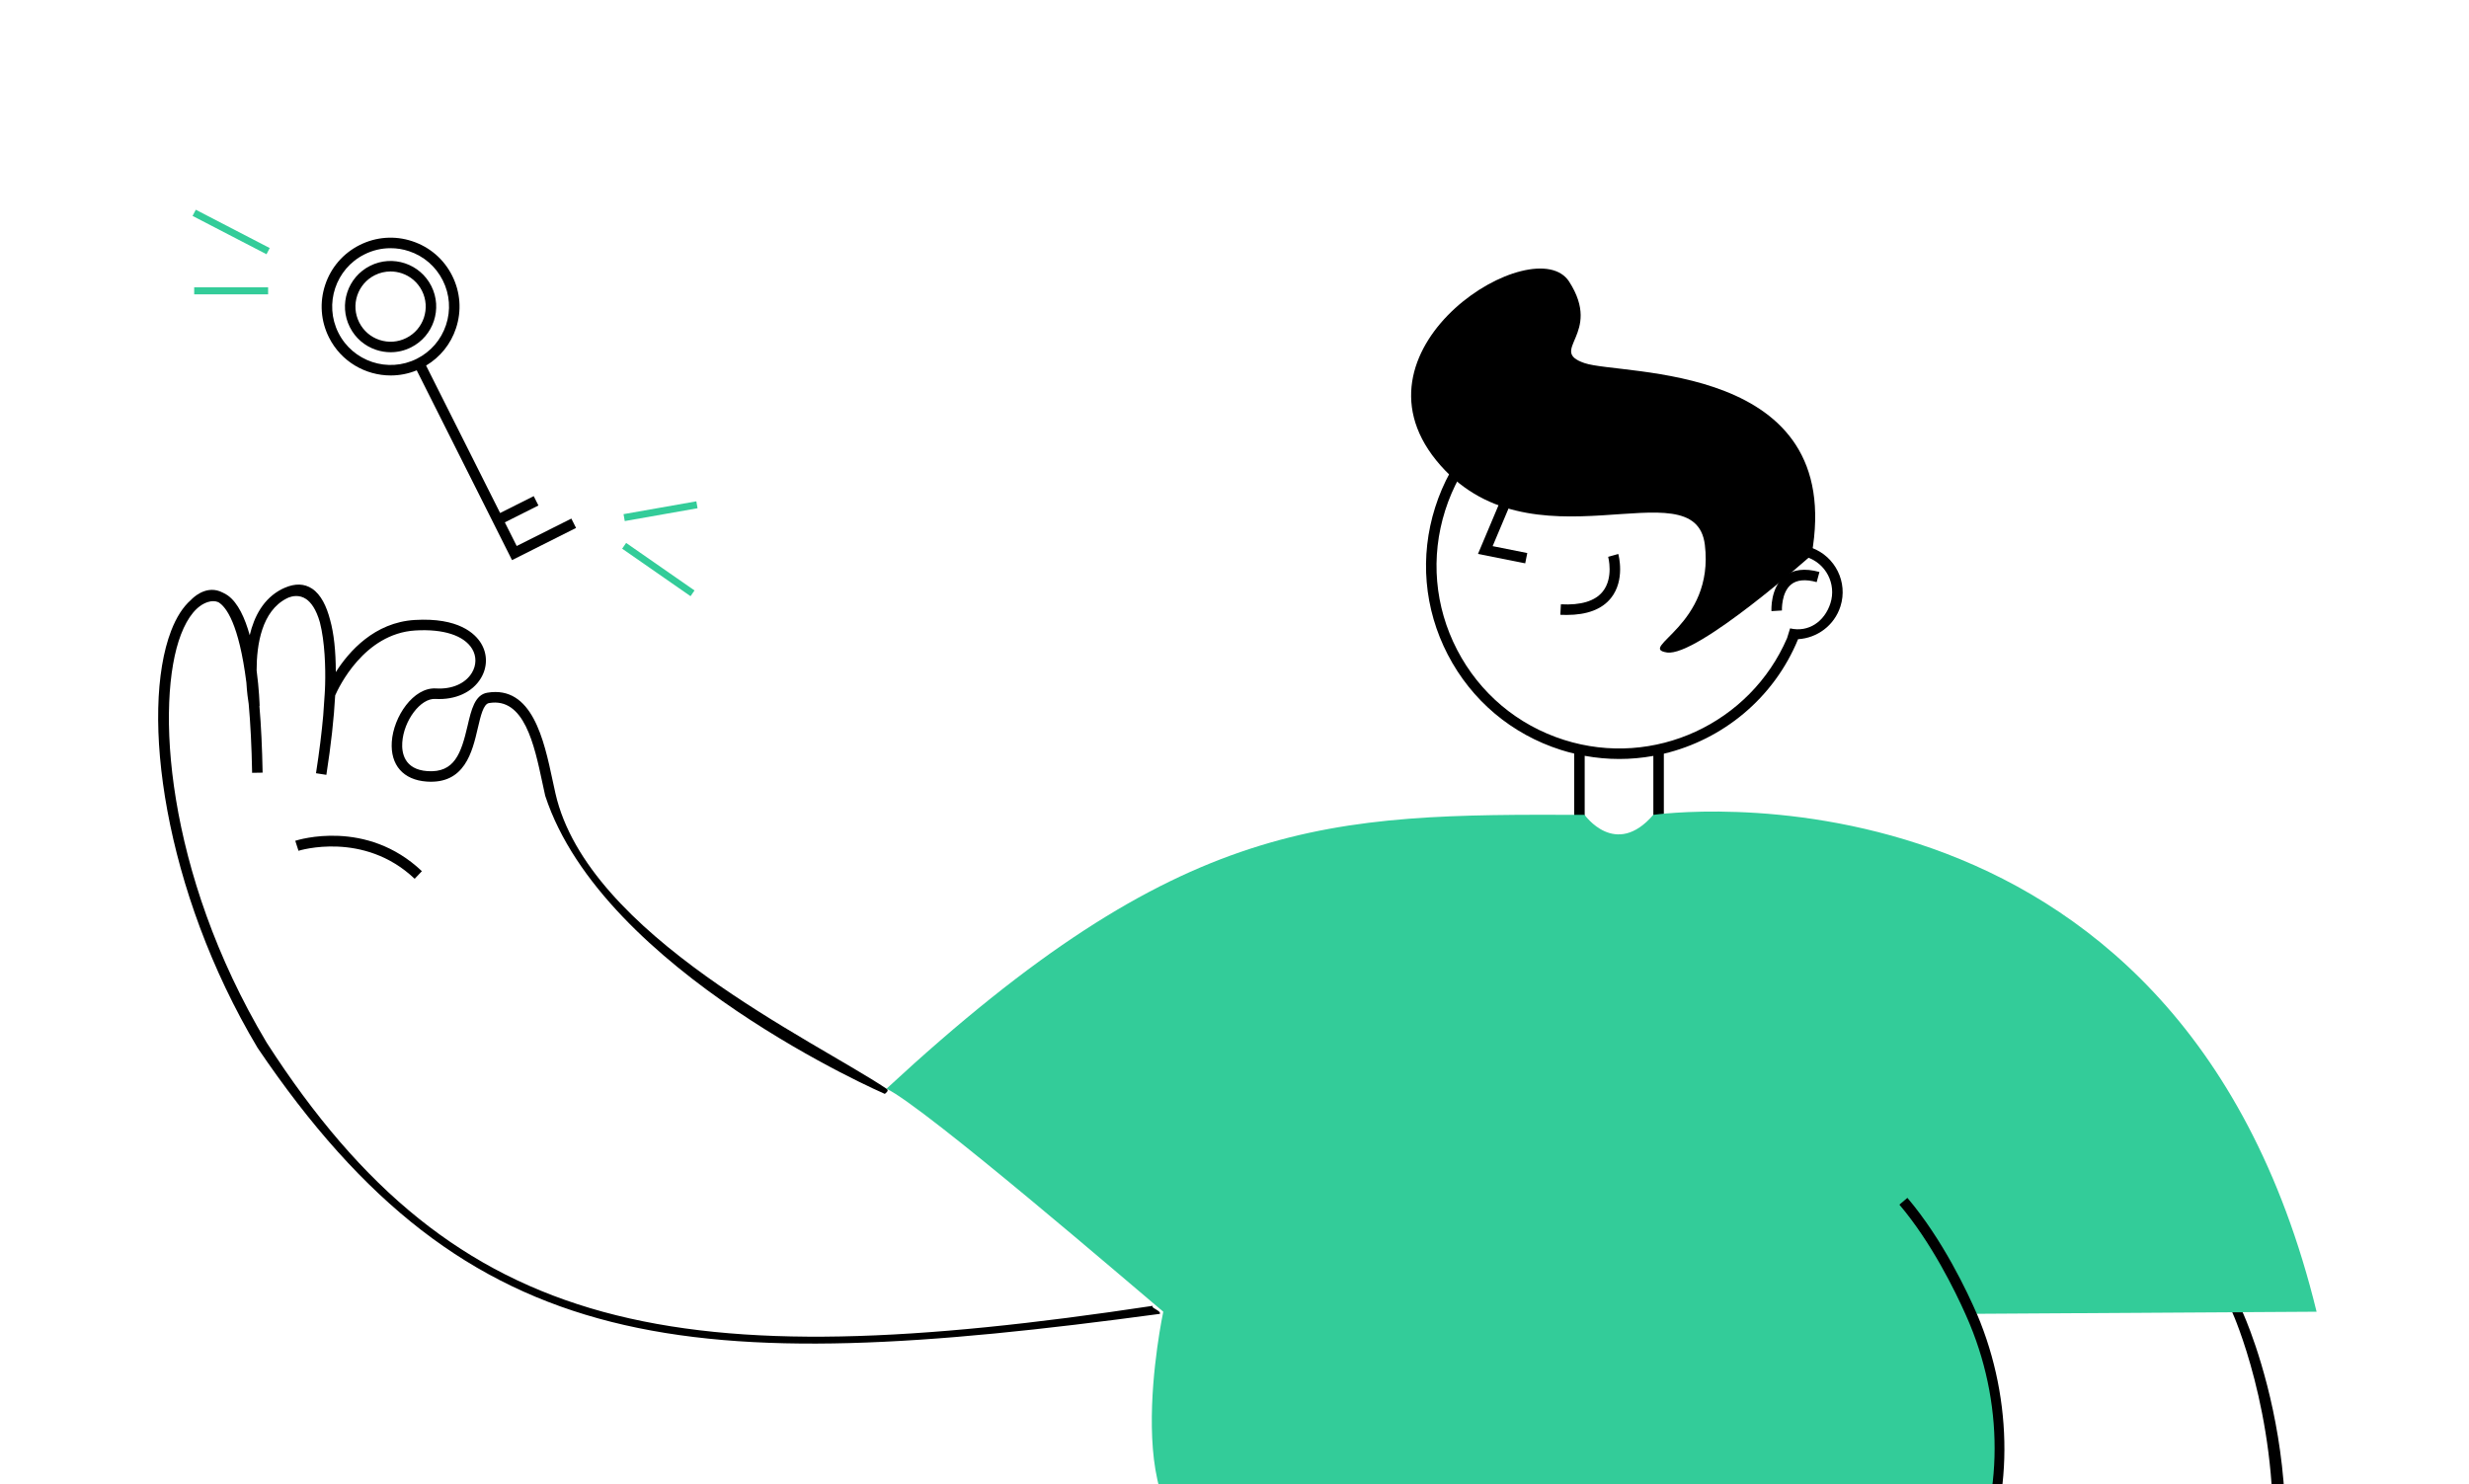 <?xml version="1.0" encoding="UTF-8"?> <svg xmlns="http://www.w3.org/2000/svg" width="765" height="460" viewBox="0 0 765 460" fill="none"> <g clip-path="url(#clip0)"> <path d="M104.847 103.138C100.369 94.218 103.982 83.323 112.9 78.849C115.458 77.556 118.222 76.917 121.003 76.917C122.919 76.917 124.844 77.215 126.715 77.84C131.304 79.36 135.026 82.585 137.196 86.903C139.364 91.221 139.72 96.121 138.2 100.709C136.679 105.297 133.462 109.018 129.142 111.192C120.225 115.666 109.326 112.058 104.847 103.138V103.138ZM178.487 163.619L177.029 160.721L160.097 169.215L156.417 161.886L166.829 156.659L165.368 153.761L154.958 158.989L132.019 113.294C136.396 110.68 139.665 106.632 141.287 101.732C143.082 96.32 142.66 90.539 140.101 85.439C137.543 80.34 133.152 76.548 127.737 74.758C122.326 72.954 116.537 73.38 111.441 75.937C106.345 78.494 102.549 82.883 100.755 88.294C98.961 93.721 99.382 99.502 101.941 104.601C105.685 112.058 113.232 116.362 121.056 116.362C123.759 116.362 126.493 115.851 129.118 114.771L158.65 173.59L178.487 163.619" fill="black"></path> <path d="M125.906 104.743C123.308 106.05 120.355 106.263 117.595 105.354C114.835 104.445 112.596 102.499 111.291 99.9C109.986 97.3 109.771 94.36 110.686 91.59C111.601 88.835 113.537 86.591 116.135 85.284C117.674 84.517 119.336 84.133 121.009 84.133C122.161 84.133 123.319 84.318 124.445 84.687C127.205 85.596 129.444 87.542 130.749 90.127C133.444 95.496 131.271 102.059 125.906 104.743V104.743ZM133.655 88.678C130.157 81.704 121.643 78.878 114.676 82.386C107.709 85.88 104.886 94.403 108.385 101.363C110.079 104.743 112.987 107.258 116.572 108.437C118.034 108.919 119.537 109.161 121.034 109.161C123.207 109.161 125.366 108.664 127.364 107.655C134.332 104.161 137.154 95.638 133.655 88.678Z" fill="black"></path> <path d="M82.574 78.792L59.668 66.918L60.666 65L83.572 76.875L82.574 78.792" fill="#33CC99"></path> <path d="M83.074 91.221H60.168V89.048H83.074V91.221" fill="#33CC99"></path> <path d="M213.955 184.769L192.77 170.04L194.007 168.264L215.192 182.994L213.955 184.769Z" fill="#33CC99"></path> <path d="M193.577 161.489L193.199 159.344L215.757 155.367L216.133 157.512L193.577 161.489Z" fill="#33CC99"></path> <path d="M172.102 245.903C171.811 244.625 171.522 243.275 171.225 241.883C168.568 229.412 164.926 212.339 150.986 214.682C147.107 215.336 146.023 219.995 144.875 224.923C142.875 233.531 140.816 239.554 132.433 238.986C125.186 238.474 124.437 233.219 124.636 230.136C125.078 223.304 130.323 216.316 134.897 216.614C141.08 216.969 146.353 214.569 148.997 210.194C151.058 206.771 151.084 202.737 149.066 199.399C147.215 196.345 142.077 191.331 128.499 192.14C115.997 192.893 108.105 201.913 104.048 208.291C104.038 201.7 103.452 196.302 102.281 192.112C101.185 187.893 99.444 184.257 96.699 182.439C94.297 180.848 91.451 180.763 88.238 182.155C87.681 182.382 87.336 182.567 87.286 182.595C81.654 185.493 78.762 190.99 77.373 196.856C75.912 191.586 73.76 186.828 70.598 184.555C70.096 184.2 69.579 183.916 69.048 183.675C68.74 183.518 68.427 183.362 68.108 183.249C63.366 181.487 59.517 185.55 59.152 185.947C56.72 188.064 54.642 191.288 53.027 195.493C43.337 220.747 50.705 275.987 79.805 324.736C145.24 421.574 213.42 426.9 359.367 407.192C359.854 406.184 356.336 405.317 357.237 404.692C210.224 426.9 141.511 414.65 82.653 323.174L82.539 322.961L82.516 322.946C51.087 270.206 48.12 217.353 56.063 196.657C58.197 191.089 61.095 187.609 64.439 186.572C65.623 186.203 66.67 186.217 67.657 186.629C70.061 188.05 74.022 193.262 76.342 211.543C76.518 214.54 76.853 216.927 77.058 218.177C77.59 224.128 77.967 231.173 78.117 239.511L81.369 239.454C81.231 231.784 80.897 224.895 80.376 218.773L80.444 218.759C80.431 218.304 80.286 213.603 79.511 207.765C79.507 199.683 81.139 189.371 88.829 185.464C89.046 185.351 89.253 185.265 89.464 185.166C90.485 184.768 92.735 184.2 94.881 185.678C96.293 186.658 97.927 188.689 99.118 192.879C100.664 198.944 100.889 206.941 100.739 212.182C100.722 212.708 100.701 213.234 100.678 213.773C100.655 214.242 100.629 214.682 100.603 215.08L100.144 221.756C99.682 226.955 98.962 232.878 97.908 239.639L101.121 240.136C102.568 230.847 103.476 222.637 103.852 215.52C104.875 213.177 112.75 196.345 128.693 195.393C137.368 194.867 143.779 196.941 146.283 201.089C147.665 203.362 147.64 206.146 146.213 208.504C144.204 211.842 140.052 213.66 135.087 213.361C128.107 212.935 121.897 222.097 121.392 229.923C120.927 237.125 124.97 241.713 132.204 242.224C144.005 243.062 146.337 233.006 148.043 225.662C148.938 221.813 149.783 218.177 151.523 217.892C162.393 216.046 165.53 230.747 168.044 242.551C168.345 243.971 168.636 245.335 168.93 246.627C186.787 301.194 274.142 339.012 274.142 339.012C274.142 339.012 275.74 337.947 274.675 337.414C252.241 322.372 182.099 289.865 172.102 245.903Z" fill="black"></path> <path d="M91.484 260.577L92.486 263.673C92.686 263.602 112.724 257.395 128.479 272.352L130.719 269.994C113.531 253.674 92.379 260.278 91.484 260.577Z" fill="black"></path> <path d="M472.578 174.585L457.938 171.673L473.866 133.89L476.862 135.154L462.483 169.258L473.214 171.403L472.578 174.585" fill="black"></path> <path d="M485.412 190.579C484.777 190.579 484.126 190.565 483.457 190.537L483.628 187.284C489.856 187.61 494.215 186.289 496.589 183.335C500.015 179.088 498.296 172.625 498.279 172.568L501.411 171.688C501.503 172.014 503.603 179.784 499.14 185.352C496.356 188.832 491.742 190.579 485.412 190.579" fill="black"></path> <path d="M516.468 202.212C507.146 200.735 531.283 193.86 528.239 168.861C525.195 143.876 473.784 178.207 445.012 142.683C416.238 107.144 475.671 70.895 486.192 87.287C496.713 103.678 479.434 108.579 490.939 112.527C502.443 116.476 572.058 111.959 561.298 172.028C561.298 172.028 525.791 203.689 516.468 202.212" fill="black"></path> <path d="M567.149 186.942C565.345 192.624 560.367 196.076 554.647 194.741L553.717 197.752C542.358 224.129 512.56 238.177 484.619 229.314C470.202 224.74 458.43 214.825 451.471 201.388C444.511 187.965 443.2 172.625 447.775 158.208C452.352 143.79 462.267 132.015 475.698 125.055C483.866 120.822 492.74 118.677 501.684 118.677C507.442 118.677 513.232 119.572 518.878 121.362C533.297 125.936 545.068 135.85 552.028 149.287C555.263 155.523 557.258 162.185 558.025 168.974C557.522 168.917 557.02 168.875 556.522 168.861C556.868 169.94 556.944 171.076 556.705 172.128C557.715 172.156 558.735 172.327 559.743 172.639C565.726 174.542 569.047 180.948 567.149 186.942ZM561.367 169.784C560.662 162.199 558.523 154.756 554.915 147.796C547.556 133.592 535.108 123.109 519.862 118.265C504.617 113.422 488.4 114.814 474.2 122.172C460.001 129.529 449.514 141.972 444.676 157.228C439.836 172.469 441.224 188.69 448.583 202.88C455.942 217.084 468.389 227.566 483.635 232.41C485.004 232.85 486.378 233.22 487.751 233.546V256.6H491.004V234.242C494.582 234.896 498.163 235.222 501.711 235.222C505.28 235.222 508.814 234.896 512.276 234.271V256.6H515.529V233.589C533.798 229.228 549.617 216.388 557.12 198.093C563.006 197.752 568.362 193.86 570.249 187.923C572.621 180.451 568.647 172.468 561.367 169.784Z" fill="black"></path> <path d="M552.921 178.605C548.502 182.184 548.855 189.102 548.873 189.4L552.119 189.201C552.114 189.158 551.883 183.633 554.969 181.133C556.742 179.698 559.405 179.443 562.883 180.409L563.742 177.27C559.197 176.02 555.556 176.474 552.921 178.605Z" fill="black"></path> <path d="M618.979 433.91C621.234 444.933 618.275 458.512 618.275 458.512C618.275 543.019 505.848 524.909 484.009 517.984C467.663 504.419 410.878 479.207 378.011 478.568C345.134 477.929 360.433 406.525 360.433 406.525C352.054 399.522 286.535 343.039 274.676 337.414C366.292 252.538 411.458 252.254 490.982 252.538C490.982 252.538 500.531 266.159 512.259 252.538C512.259 252.538 674.5 229.115 717.775 406.525L611.055 407.178C611.055 407.178 616.714 422.874 618.979 433.91Z" fill="#33CC99"></path> <path d="M694.866 406.695H691.648C692.15 407.675 746.367 529.688 626.221 606.745H626.22C581.514 633.449 530.2 634.287 495.023 630.296C452.992 625.538 415.369 611.674 396.731 600.055C376.601 587.499 376.711 583.11 376.937 582.357C377.339 581.022 380.703 580.368 383.18 580.368C383.304 580.368 383.424 580.368 383.542 580.368L385.967 580.44C417.196 594.686 459.272 598.465 459.698 598.493L459.977 595.254C459.55 595.226 416.767 591.377 385.946 576.846C378.997 573.565 373.981 570.624 370.369 568.039C362.439 561.647 361.458 557.542 361.85 555.383C362.013 554.489 362.443 553.665 363.046 552.926C363.896 551.932 364.96 551.136 365.925 550.54C366.129 550.412 366.332 550.298 366.544 550.17C366.567 550.17 366.59 550.156 366.612 550.142C367.183 549.829 367.778 549.545 368.379 549.29C368.408 549.276 368.439 549.261 368.443 549.261H368.442C370.743 548.267 373.129 547.642 374.72 547.344C385.771 558.21 415.973 566.988 470.801 575.61L471.308 572.386C434.67 566.633 386.852 557.557 375.534 543.367C373.223 539.475 372.702 536.307 374.013 533.964C374.111 533.822 374.209 533.665 374.322 533.523C376.834 530.299 382.35 528.921 385.72 528.367C386.531 528.239 387.343 528.126 388.146 528.04C388.366 528.026 388.512 528.012 388.522 528.012C391.697 527.685 394.661 527.657 396.6 527.742C418.295 539.361 478.243 550.17 480.795 550.639L481.367 547.429C480.777 547.33 425.001 537.273 401.38 526.464L397.778 524.674C397.739 524.66 397.701 524.631 397.662 524.617C396.435 523.935 395.396 523.31 394.501 522.714C391.876 520.867 389.931 518.666 390.222 516.919C390.448 515.569 392.567 512.203 407.303 510.257C418.358 508.794 435.948 512.245 456.317 516.237C487.532 522.359 526.378 529.972 563.428 524.646C583.893 521.72 600.765 509.859 610.933 491.28C623.569 468.184 624.26 436.907 613.617 409.862H613.624C613.565 409.72 613.297 409.038 612.832 407.944C612.725 407.689 612.624 407.433 612.514 407.177H612.5C609.722 400.757 601.992 384.195 590.991 371.241L588.512 373.343C598.469 385.076 605.851 400.26 608.968 407.248C609.232 407.831 609.483 408.413 609.735 408.996C609.996 409.606 610.203 410.089 610.347 410.444C621.3 436.921 620.51 466.991 608.08 489.718C601.242 502.217 587.866 517.856 562.966 521.435C526.464 526.663 487.917 519.12 456.942 513.055C436.289 509.007 418.456 505.513 406.877 507.032C403.357 507.501 400.33 508.069 397.755 508.765C396.665 508.95 387.086 510.853 386.214 516.265C385.782 518.936 387.492 521.663 391.414 524.532C390.414 524.575 389.323 524.66 388.188 524.773C387.686 524.816 385.876 524.972 383.571 525.455C378.521 526.45 373.486 528.424 371.256 532.245C369.946 534.262 369.52 536.591 369.997 539.162C370.341 541.023 371.111 542.813 372.325 544.546C370.954 544.901 369.159 545.426 367.313 546.208C367.132 546.279 365.398 546.946 363.489 548.239C363.297 548.367 363.112 548.509 362.926 548.651C362.858 548.693 362.791 548.75 362.723 548.793C362.46 548.991 362.209 549.205 361.962 549.418C361.953 549.418 361.946 549.432 361.938 549.432C361.689 549.659 361.452 549.872 361.223 550.114C361.164 550.171 361.107 550.227 361.047 550.298C360.888 550.455 360.732 550.625 360.585 550.81C359.316 552.287 358.344 554.119 358.243 556.378C358.037 560.98 361.449 565.752 368.58 570.795C371.344 572.996 374.665 575.283 378.588 577.684C376.515 578.238 374.461 579.317 373.824 581.42C372.932 584.374 374.156 589.814 395.011 602.811C412.573 613.762 449.208 628.378 494.657 633.535C504.006 634.586 514.477 635.31 525.666 635.31C557.168 635.31 594.323 629.586 627.887 609.544C650.804 595.865 680.45 570.781 696.955 531.208C723.321 467.985 694.866 406.695 694.866 406.695Z" fill="black"></path> </g> <defs> <clipPath id="clip0"> <rect width="765" height="460" fill="white"></rect> </clipPath> </defs> </svg> 